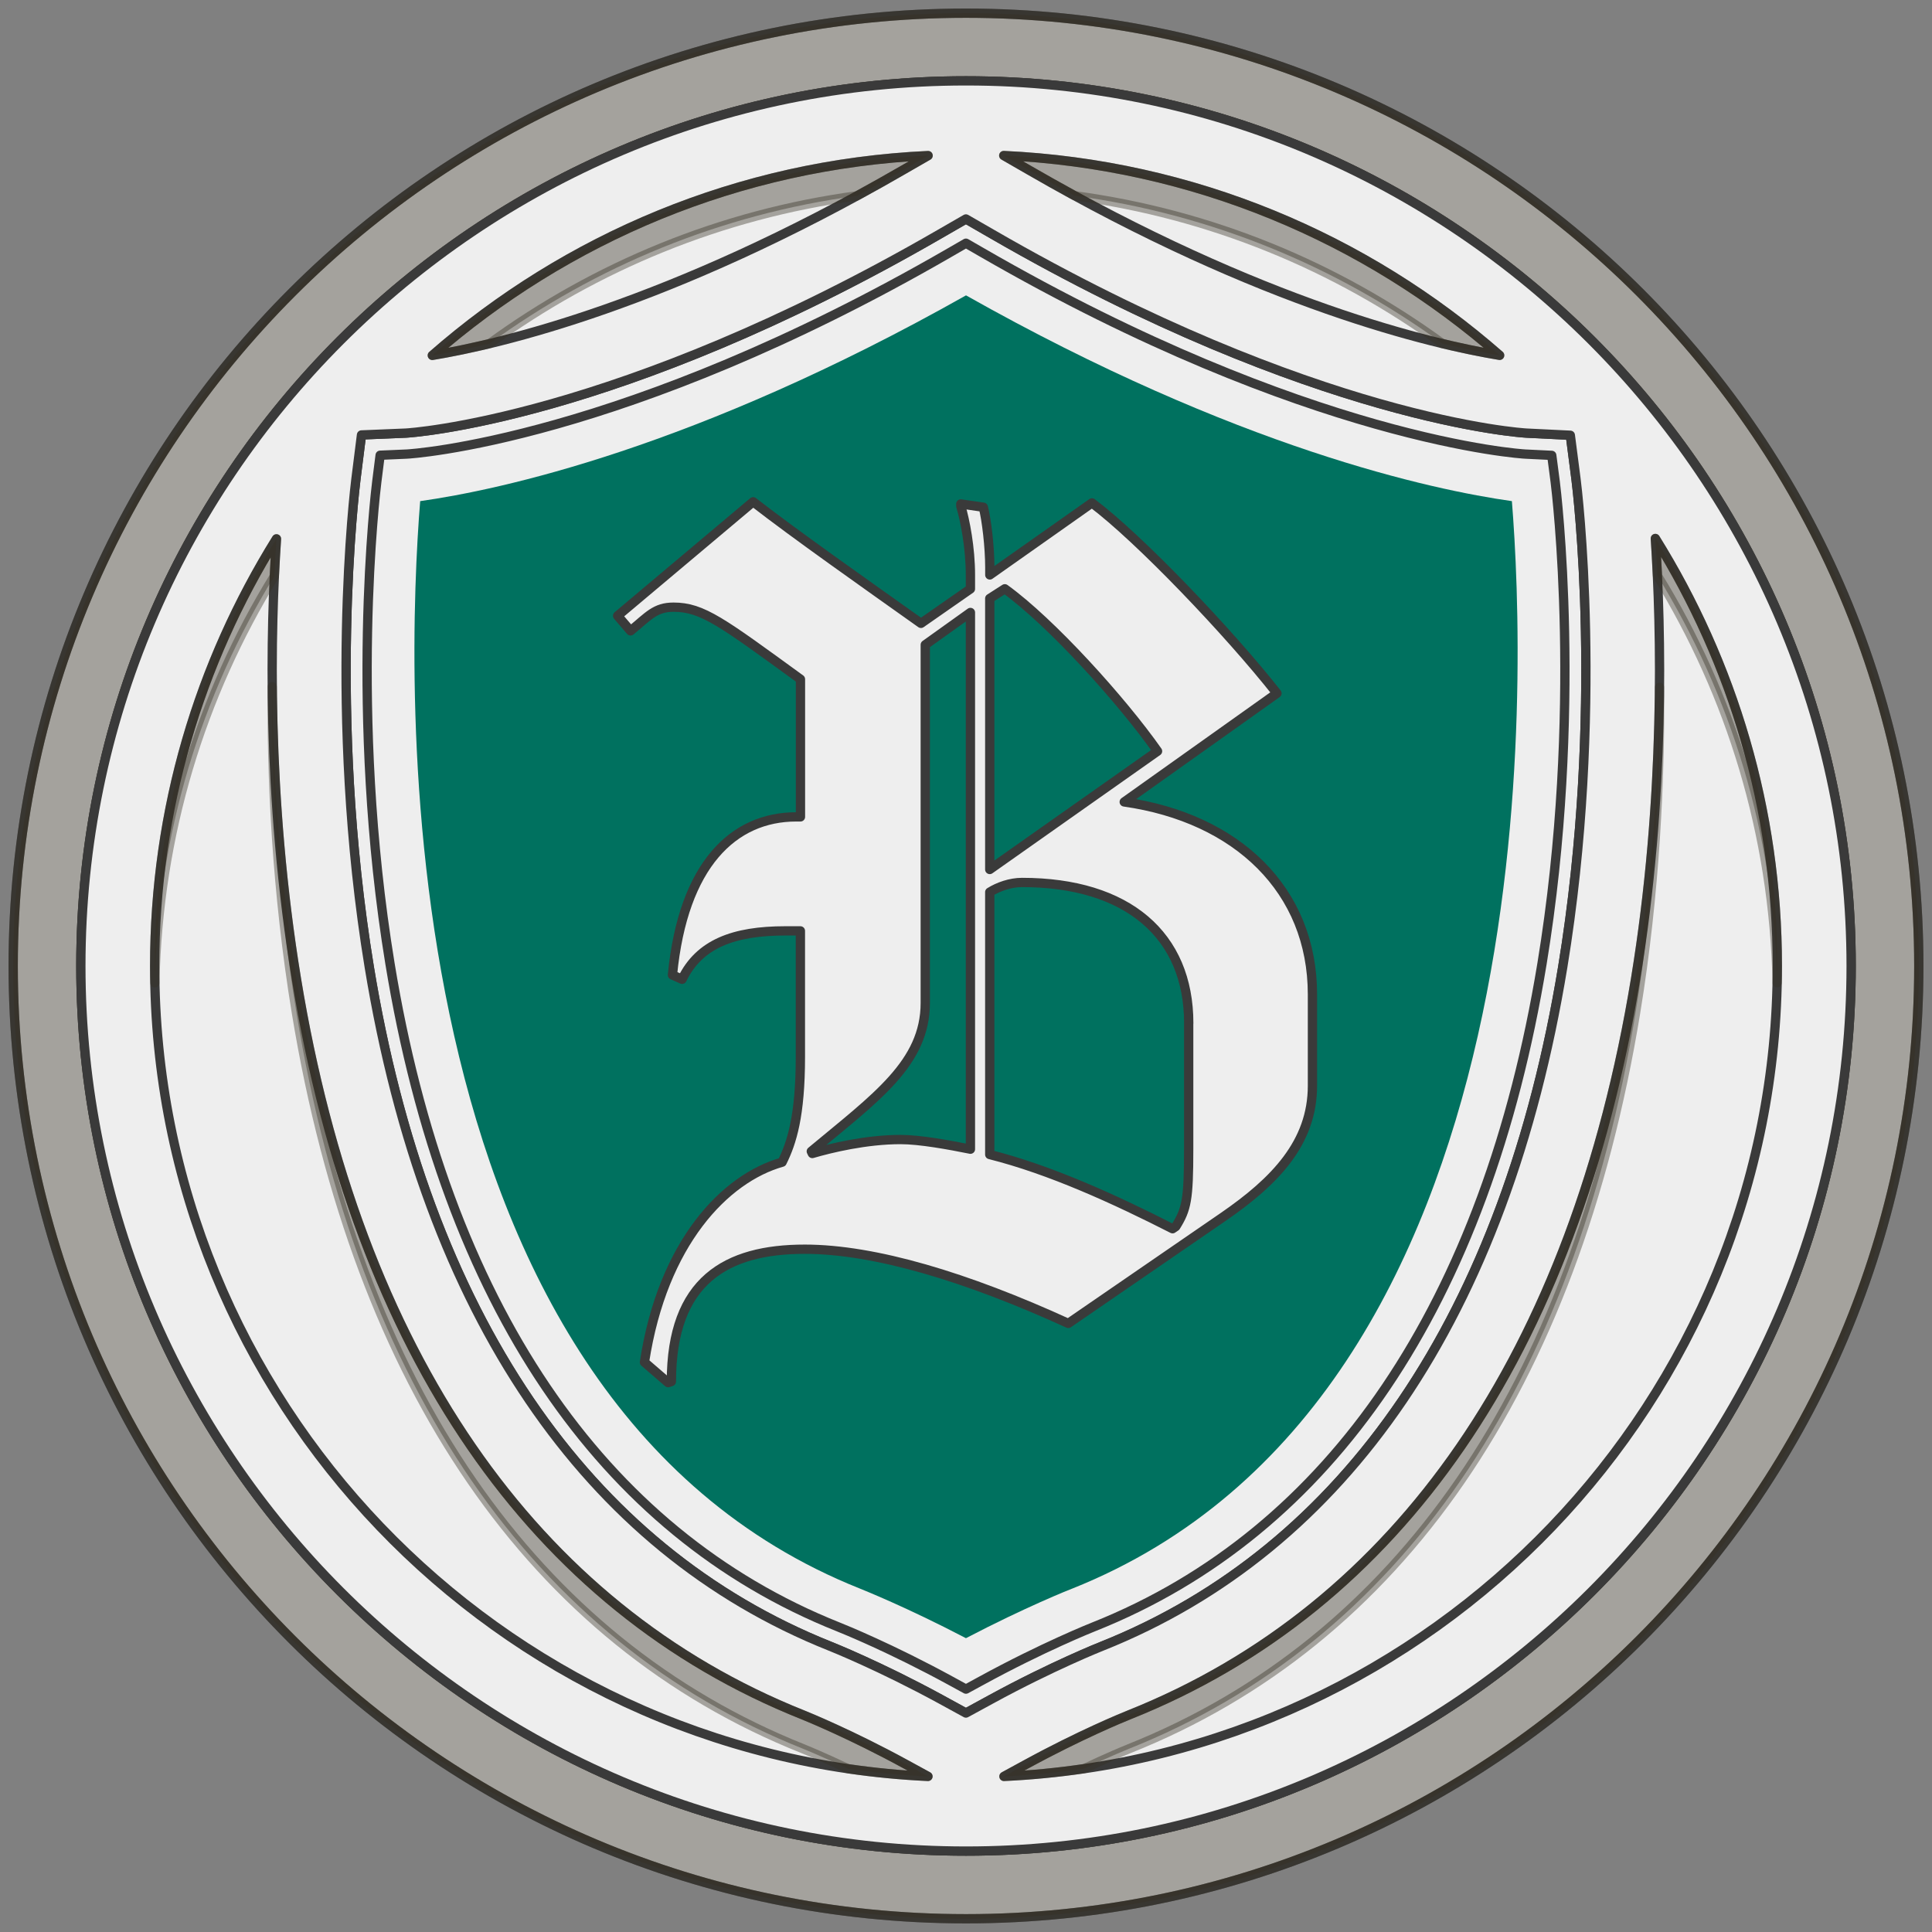 <svg width="208" height="208" viewBox="0 0 208 208" fill="none" xmlns="http://www.w3.org/2000/svg">
<rect x="0" y="0" width="208" height="208" fill="#808080" stroke="none"/>
<path d="M104 1.42C47.349 1.42 1.42 47.342 1.42 103.993C1.42 160.645 47.349 206.574 104 206.574C160.651 206.574 206.58 160.651 206.58 103.993C206.58 47.336 160.651 1.42 104 1.42ZM104 199.289C51.455 199.289 8.705 156.539 8.705 103.993C8.705 51.448 51.455 8.705 104 8.705C156.545 8.705 199.295 51.448 199.295 103.993C199.295 156.539 156.545 199.289 104 199.289Z" fill="#EEEEEE" stroke="#3A3A3A" stroke-linecap="round" stroke-linejoin="round"/>
<path d="M168.241 104.133C162.102 141.472 144.942 166.744 118.617 177.242C118.544 177.268 113.279 179.361 106.702 182.95L103.994 184.427L101.292 182.95C94.715 179.361 89.457 177.268 89.404 177.248C63.058 166.744 45.899 141.472 39.759 104.133C35.249 76.681 38.196 52.581 38.322 51.568L38.918 46.826L43.706 46.627C43.905 46.614 66.356 45.322 101.166 25.203L103.994 23.573L106.822 25.203C141.631 45.322 164.095 46.614 164.321 46.627L169.062 46.859L169.672 51.568C169.804 52.581 172.751 76.681 168.241 104.133Z" fill="#EEEEEE" stroke="#3A3A3A" stroke-linecap="round" stroke-linejoin="round"/>
<path d="M169.672 51.568L169.062 46.859L164.321 46.627C164.095 46.614 141.631 45.322 106.822 25.203L103.994 23.573L101.166 25.203C66.356 45.322 43.905 46.614 43.706 46.627L38.918 46.826L38.322 51.568C38.196 52.581 35.249 76.681 39.759 104.133C45.899 141.472 63.058 166.744 89.404 177.248C89.457 177.268 94.715 179.361 101.292 182.95L103.994 184.427L106.702 182.95C113.279 179.361 118.544 177.268 118.617 177.242C144.942 166.744 162.102 141.472 168.241 104.133C172.751 76.681 169.804 52.581 169.672 51.568Z" fill="#EEEEEE" stroke="#3A3A3A" stroke-linecap="round" stroke-linejoin="round"/>
<path d="M169.672 51.568L169.062 46.859L164.321 46.627C164.095 46.614 141.631 45.322 106.822 25.203L103.994 23.573L101.166 25.203C66.356 45.322 43.905 46.614 43.706 46.627L38.918 46.826L38.322 51.568C38.196 52.581 35.249 76.681 39.759 104.133C45.899 141.472 63.058 166.744 89.404 177.248C89.457 177.268 94.715 179.361 101.292 182.95L103.994 184.427L106.702 182.95C113.279 179.361 118.544 177.268 118.617 177.242C144.942 166.744 162.102 141.472 168.241 104.133C172.751 76.681 169.804 52.581 169.672 51.568ZM166.009 103.775C160.009 140.273 143.326 164.956 117.776 175.135C117.557 175.222 112.272 177.328 105.623 180.964L103.994 181.851L102.371 180.964C95.96 177.46 90.808 175.374 90.251 175.155C64.674 164.956 47.991 140.273 41.991 103.775C37.541 76.695 40.441 52.852 40.567 51.846L40.925 49.011L43.793 48.886C44.044 48.879 67.065 47.535 102.298 27.163L103.994 26.183L105.696 27.163C140.916 47.515 163.983 48.879 164.208 48.886L167.062 49.025L167.433 51.866C167.559 52.852 170.46 76.695 166.009 103.775Z" fill="#EEEEEE" stroke="#3A3A3A" stroke-linecap="round" stroke-linejoin="round"/>
<path d="M115.398 171.043C115.186 171.122 110.411 173.016 103.994 176.367C97.583 173.016 92.802 171.122 92.583 171.029C40.667 150.333 43.786 72.006 45.237 53.952C53.76 52.747 74.794 48.276 104.001 31.799C133.214 48.276 154.241 52.747 162.771 53.952C164.221 72.012 167.328 150.346 115.405 171.043H115.398Z" fill="#00715F"/>
<path d="M141.299 116.888C141.299 123.027 137.246 127.193 131.69 131.014L115.013 142.478C104.126 137.498 94.172 134.491 86.641 134.491C78.191 134.491 72.283 137.849 72.283 148.737L71.932 148.856L69.382 146.657C71.35 133.802 78.065 126.855 84.204 125.12C85.244 123.034 86.171 120.14 86.171 113.768V100.218H84.549C78.992 100.218 75.283 101.609 73.436 105.43L72.396 104.967C73.555 93.039 78.999 87.946 85.714 87.946H86.178V73.124C77.727 66.985 75.641 65.369 72.515 65.369C70.548 65.369 69.853 66.296 67.886 67.919L66.495 66.296L81.085 54.024C85.714 57.614 93.125 62.826 99.152 67.111L104.477 63.402V61.899C104.477 59.005 103.9 55.991 103.437 54.488V54.256L105.867 54.607C106.218 55.998 106.563 58.892 106.563 61.091V61.899L117.563 54.144C122.656 57.965 132.272 68.038 137.478 74.641L121.034 86.337C133.193 88.072 141.299 95.834 141.299 107.066V116.908V116.888ZM104.477 65.939L99.615 69.416V107.974C99.615 114.457 94.291 118.166 87.344 123.954L87.456 124.186C89.423 123.61 93.244 122.683 96.953 122.683C99.039 122.683 102.165 123.259 104.477 123.723V65.939ZM124.623 80.873C120.802 75.429 113.159 66.979 108.179 63.389L106.556 64.429V93.609L124.623 80.873ZM127.981 110.172C127.981 100.675 121.378 95.006 110.033 95.006C108.762 95.006 107.483 95.47 106.556 96.046V124.299C113.04 125.921 120.106 129.16 126.239 132.286L126.583 132.054C127.742 130.2 127.974 129.16 127.974 123.716V110.166L127.981 110.172Z" fill="#EEEEEE" stroke="#3A3A3A" stroke-linecap="round" stroke-linejoin="round"/>
<path opacity="0.4" d="M104 1.42C47.349 1.42 1.42 47.342 1.42 103.993C1.42 160.645 47.349 206.574 104 206.574C160.651 206.574 206.58 160.651 206.58 103.993C206.58 47.336 160.651 1.42 104 1.42ZM104 199.289C51.455 199.289 8.705 156.539 8.705 103.993C8.705 51.448 51.455 8.705 104 8.705C156.545 8.705 199.295 51.448 199.295 103.993C199.295 156.539 156.545 199.289 104 199.289Z" fill="#363025" stroke="#363025" stroke-linecap="round" stroke-linejoin="round"/>
<path d="M104 8.705C51.455 8.705 8.705 51.449 8.705 103.994C8.705 156.539 51.455 199.289 104 199.289C156.545 199.289 199.295 156.539 199.295 103.994C199.295 51.449 156.545 8.705 104 8.705ZM168.241 104.133C162.102 141.472 144.942 166.744 118.616 177.241C118.544 177.268 113.279 179.361 106.702 182.95L103.993 184.427L101.291 182.95C94.715 179.361 89.456 177.268 89.403 177.248C63.058 166.744 45.898 141.472 39.759 104.133C35.249 76.681 38.196 52.581 38.322 51.568L38.918 46.826L43.706 46.627C43.905 46.614 66.356 45.322 101.165 25.202L103.993 23.573L106.821 25.202C141.631 45.322 164.095 46.614 164.32 46.627L169.062 46.859L169.671 51.568C169.804 52.581 172.751 76.681 168.241 104.133Z" fill="#EEEEEE" stroke="#3A3A3A" stroke-linecap="round" stroke-linejoin="round"/>
<path d="M110.504 189.931C116.259 186.792 120.868 184.904 121.451 184.672L121.557 184.626C150.611 173.043 169.466 145.651 176.082 105.424C179.308 85.794 178.851 67.694 178.215 57.972C186.54 71.343 191.348 87.119 191.348 103.994C191.348 150.79 154.36 189.103 108.086 191.249L110.504 189.931ZM99.9 191.249C53.634 189.103 16.652 150.783 16.652 103.994C16.652 87.132 21.454 71.37 29.765 58.012C29.11 67.754 28.673 85.675 31.918 105.424C38.534 145.657 57.395 173.043 86.463 184.632L86.516 184.652C86.907 184.811 91.635 186.732 97.49 189.931L99.907 191.249H99.9ZM46.541 38.263C60.952 25.653 79.535 17.692 99.92 16.752L97.192 18.321C72.058 32.845 53.72 37.077 46.541 38.263ZM161.453 38.256C154.267 37.07 135.902 32.832 110.802 18.321L108.066 16.745C128.458 17.686 147.041 25.64 161.453 38.256Z" fill="#EEEEEE" stroke="#3A3A3A" stroke-linecap="round" stroke-linejoin="round"/>
<path opacity="0.4" d="M99.9 191.248C96.993 191.116 94.119 190.838 91.291 190.421C88.576 189.136 86.748 188.394 86.509 188.295L86.463 188.275C57.395 176.685 38.534 149.293 31.918 109.066C29.759 95.92 29.229 83.582 29.308 73.933C29.381 82.953 30.024 93.874 31.918 105.424C38.534 145.651 57.395 173.042 86.463 184.632L86.509 184.652C86.9 184.811 91.629 186.732 97.483 189.924L99.9 191.248Z" fill="#363025" stroke="#363025" stroke-linecap="round" stroke-linejoin="round"/>
<path opacity="0.4" d="M176.082 109.067C169.466 149.293 150.617 176.685 121.557 188.268L121.451 188.315C121.106 188.454 119.325 189.182 116.715 190.414C113.881 190.831 111 191.116 108.086 191.249L110.503 189.931C116.265 186.785 120.874 184.897 121.451 184.666L121.557 184.626C150.617 173.036 169.466 145.651 176.082 105.424C177.963 93.973 178.592 83.052 178.665 73.999C178.744 83.675 178.221 96.033 176.082 109.067Z" fill="#363025" stroke="#363025" stroke-linecap="round" stroke-linejoin="round"/>
<path opacity="0.4" d="M191.348 103.993C191.348 104.596 191.341 105.199 191.328 105.801C190.997 89.768 186.321 74.78 178.44 61.978C178.367 60.522 178.294 59.184 178.215 57.972C186.533 71.343 191.348 87.118 191.348 103.993Z" fill="#363025" stroke="#363025" stroke-linecap="round" stroke-linejoin="round"/>
<path opacity="0.4" d="M29.765 58.011C29.686 59.23 29.606 60.568 29.534 62.032C21.666 74.827 17.003 89.794 16.672 105.808C16.659 105.205 16.652 104.603 16.652 103.993C16.652 87.132 21.454 71.37 29.765 58.011Z" fill="#363025" stroke="#363025" stroke-linecap="round" stroke-linejoin="round"/>
<path opacity="0.4" d="M161.452 38.256C159.903 37.998 157.843 37.6 155.306 36.998C143.882 28.673 130.365 23.05 115.709 21.076C114.106 20.202 112.47 19.282 110.801 18.321L108.059 16.745C128.451 17.686 147.034 25.64 161.452 38.256Z" fill="#363025" stroke="#363025" stroke-linecap="round" stroke-linejoin="round"/>
<path opacity="0.4" d="M99.921 16.745L97.199 18.315C95.523 19.288 93.874 20.209 92.258 21.083C77.615 23.063 64.118 28.679 52.7 36.998C50.157 37.607 48.097 38.004 46.548 38.256C60.959 25.646 79.542 17.686 99.921 16.745Z" fill="#363025" stroke="#363025" stroke-linecap="round" stroke-linejoin="round"/>
</svg>
